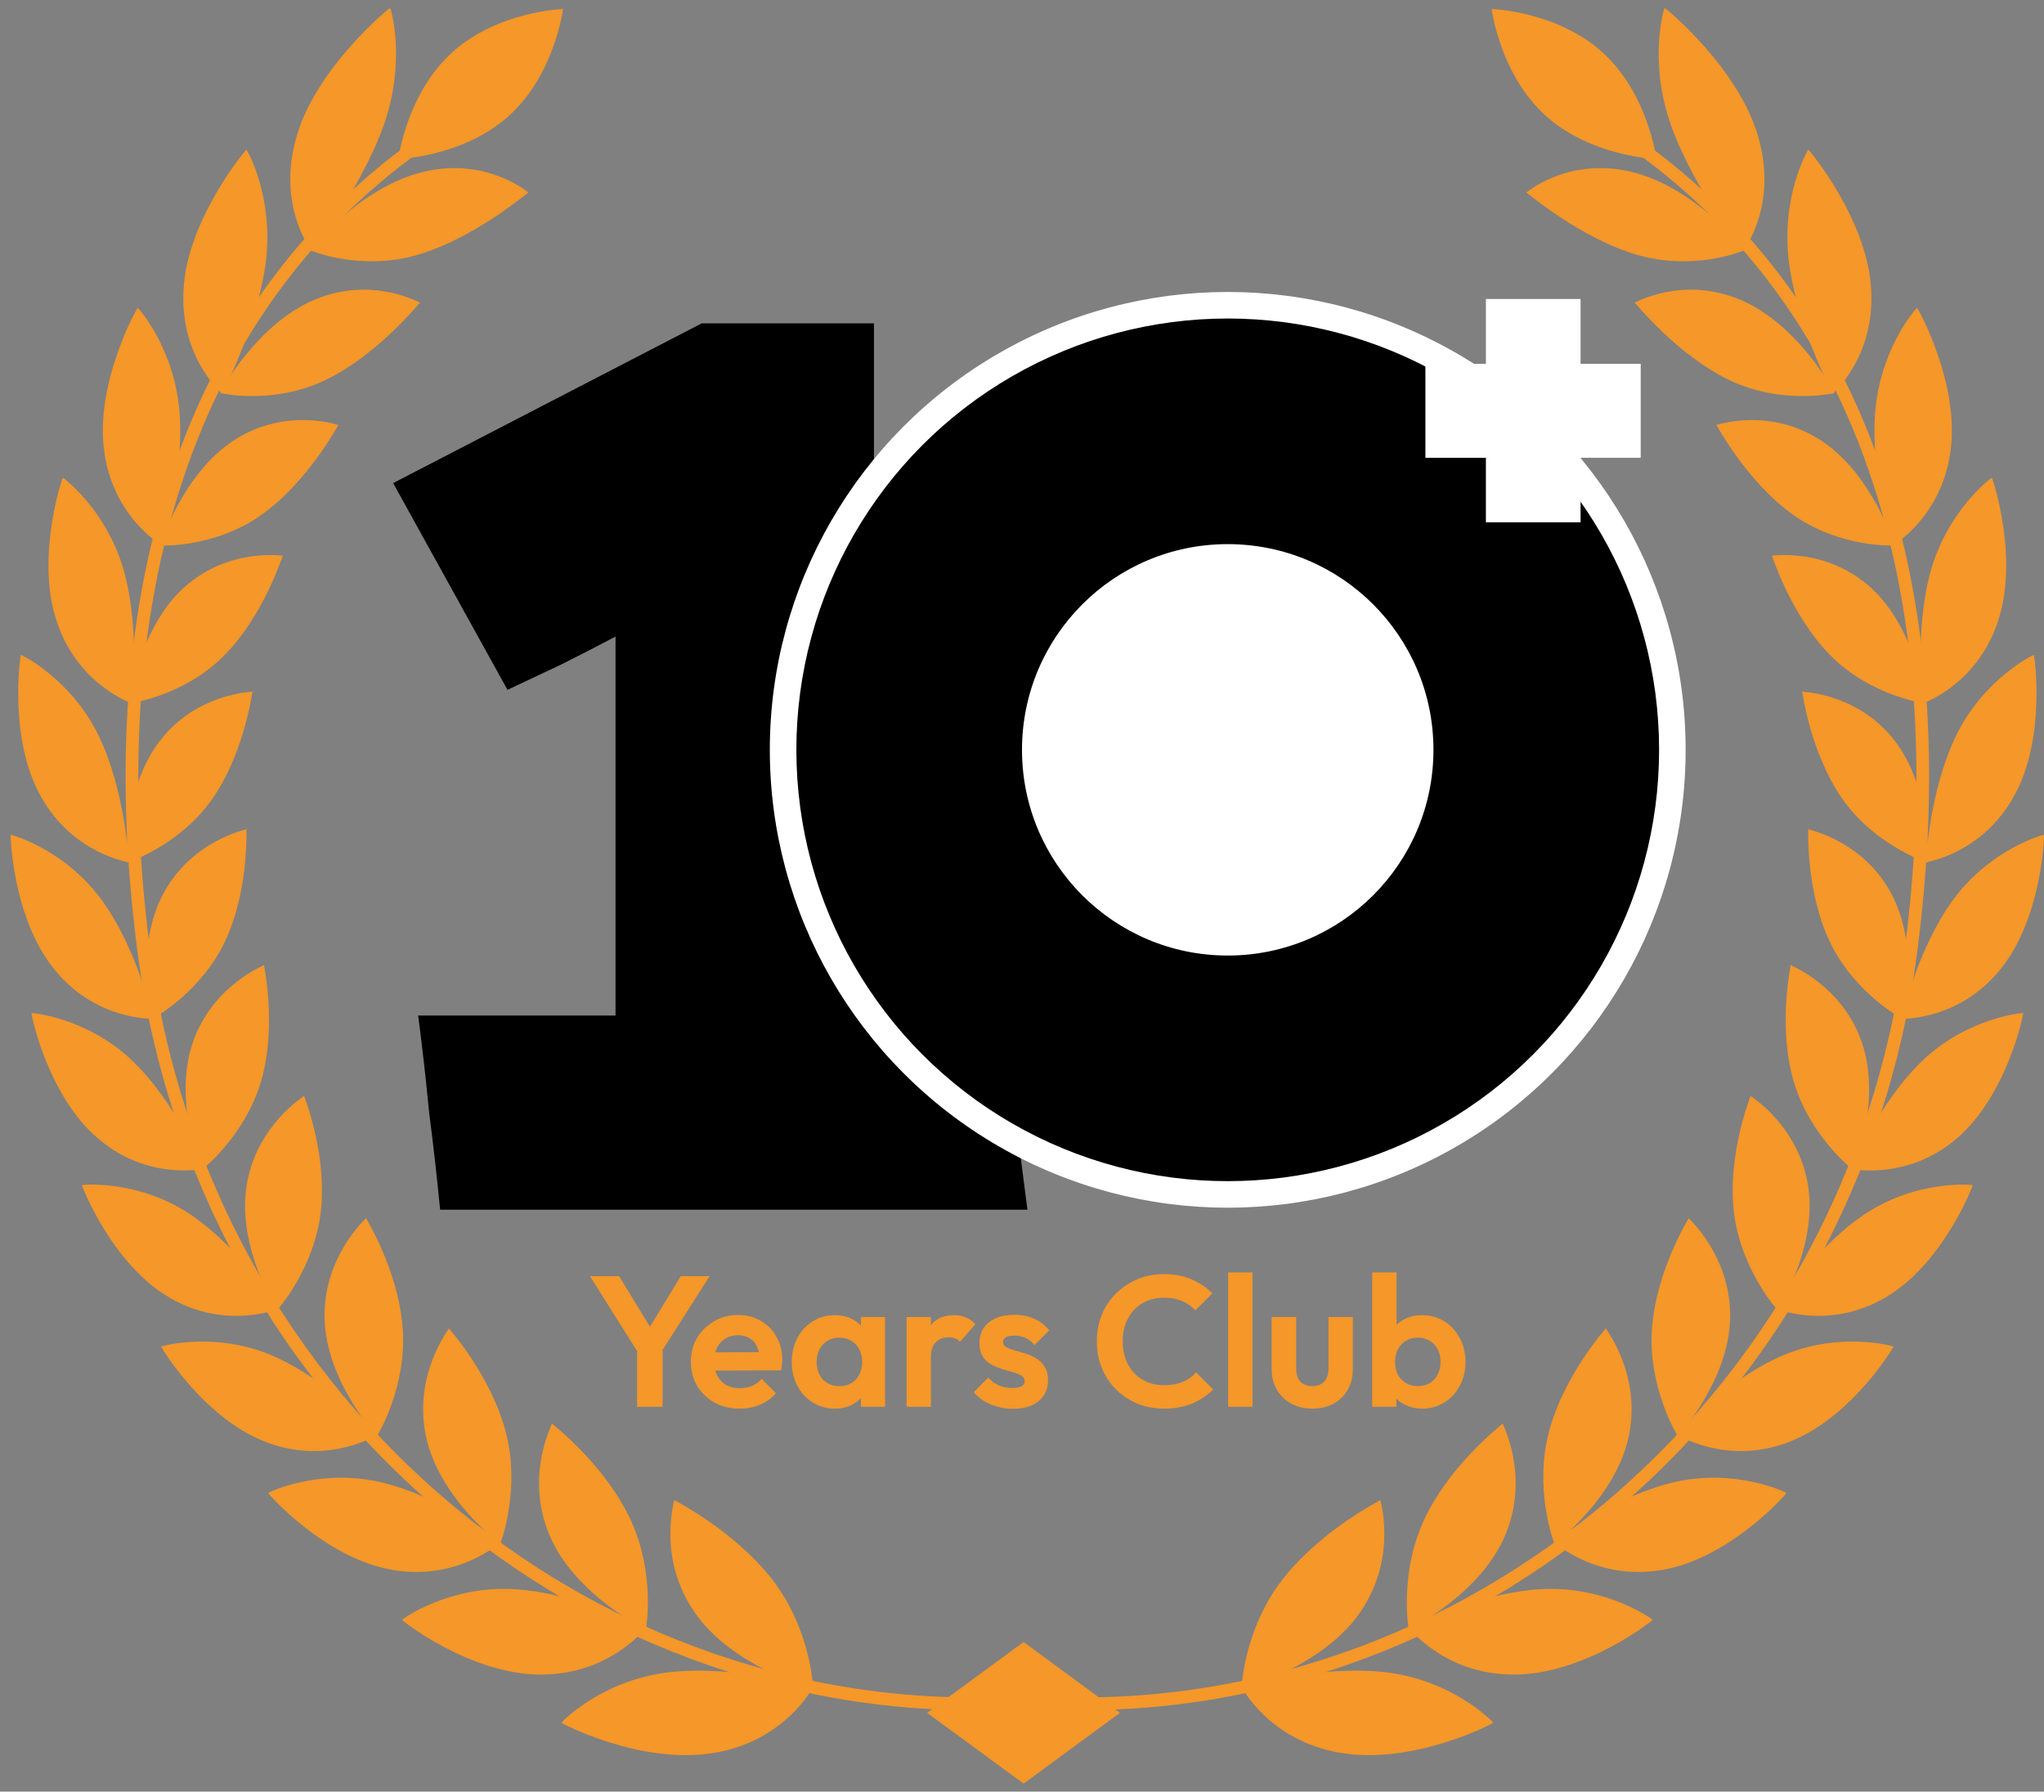 <svg width="154" height="135" viewBox="0 0 154 135" fill="none" xmlns="http://www.w3.org/2000/svg">
<rect x="0" y="0" width="154" height="135" fill="#808080" stroke="none"/>
<path d="M120.754 3.961C124.183 7.082 124.797 11.981 124.797 11.981C124.797 11.981 119.856 11.818 116.427 8.696C112.998 5.575 112.384 0.676 112.384 0.676C112.384 0.676 117.325 0.839 120.754 3.961Z" fill="#F59729"/>
<path d="M96.648 118.986C93.698 122.767 93.519 127.232 93.559 127.244C93.547 127.3 99.75 125.568 102.537 121.399C105.32 117.282 103.965 113.015 104.006 113.027C103.99 113.067 99.596 115.24 96.648 118.983V118.986Z" fill="#F59729"/>
<path d="M100.994 132.079C95.55 131.154 93.516 127.044 93.519 127.081C93.584 127.099 99.42 125.42 104.447 126.009C109.524 126.625 112.508 129.774 112.508 129.808C112.579 129.823 106.499 133.021 100.997 132.075L100.994 132.079Z" fill="#F59729"/>
<path d="M107.413 114.266C105.385 118.41 106.114 122.745 106.151 122.755C106.145 122.813 111.598 120.108 113.434 115.609C115.277 111.16 113.181 107.259 113.218 107.265C113.209 107.308 109.441 110.156 107.413 114.266Z" fill="#F59729"/>
<path d="M114.063 126.178C108.771 126.193 106.077 122.564 106.08 122.601C106.138 122.61 111.255 120.016 116.134 119.741C121.063 119.482 124.516 122.021 124.519 122.055C124.587 122.061 119.412 126.178 114.063 126.181V126.178Z" fill="#F59729"/>
<path d="M116.704 107.879C115.553 112.235 117.087 116.303 117.121 116.303C117.121 116.358 121.793 112.824 122.729 108.147C123.673 103.522 120.945 100.095 120.979 100.095C120.979 100.138 117.862 103.552 116.704 107.875V107.879Z" fill="#F59729"/>
<path d="M125.315 118.278C120.263 119.193 117.017 116.133 117.026 116.167C117.081 116.167 121.448 112.793 126.093 111.69C130.784 110.596 134.589 112.463 134.598 112.494C134.66 112.488 130.423 117.369 125.318 118.278H125.315Z" fill="#F59729"/>
<path d="M124.463 100.092C124.142 104.52 126.374 108.196 126.407 108.193C126.417 108.248 130.271 104.018 130.352 99.31C130.447 94.648 127.194 91.788 127.228 91.782C127.231 91.825 124.797 95.695 124.466 100.092H124.463Z" fill="#F59729"/>
<path d="M134.679 108.695C129.957 110.451 126.278 108.045 126.288 108.076C126.337 108.066 129.926 104.045 134.247 102.163C138.607 100.283 142.647 101.433 142.66 101.463C142.718 101.448 139.45 106.929 134.679 108.692V108.695Z" fill="#F59729"/>
<path d="M130.617 91.166C131.074 95.535 133.901 98.718 133.929 98.709C133.944 98.761 136.953 93.973 136.228 89.366C135.521 84.803 131.861 82.582 131.892 82.572C131.901 82.615 130.176 86.828 130.617 91.166Z" fill="#F59729"/>
<path d="M142.076 97.754C137.78 100.289 133.781 98.589 133.796 98.616C133.842 98.601 136.626 94.062 140.527 91.465C144.465 88.864 148.616 89.271 148.631 89.299C148.683 89.274 146.418 95.202 142.076 97.751V97.754Z" fill="#F59729"/>
<path d="M135.108 81.368C136.293 85.561 139.601 88.165 139.626 88.152C139.647 88.202 141.78 82.998 140.299 78.61C138.845 74.265 134.889 72.734 134.913 72.718C134.932 72.758 133.941 77.202 135.105 81.364L135.108 81.368Z" fill="#F59729"/>
<path d="M147.433 85.777C143.659 89.015 139.462 88.057 139.48 88.085C139.52 88.063 141.474 83.139 144.859 79.901C148.282 76.653 152.417 76.311 152.436 76.336C152.485 76.305 151.254 82.52 147.433 85.777Z" fill="#F59729"/>
<path d="M137.863 70.962C139.724 74.869 143.397 76.832 143.421 76.813C143.452 76.86 144.671 71.375 142.489 67.32C140.338 63.302 136.206 62.501 136.231 62.483C136.255 62.52 136.027 67.08 137.863 70.962Z" fill="#F59729"/>
<path d="M150.674 73.091C147.517 76.946 143.246 76.752 143.268 76.773C143.302 76.746 144.397 71.569 147.172 67.773C149.98 63.962 153.97 62.88 153.995 62.902C154.038 62.865 153.875 69.209 150.674 73.088V73.091Z" fill="#F59729"/>
<path d="M138.823 60.218C141.301 63.743 145.227 65.012 145.248 64.994C145.285 65.034 145.563 59.411 142.733 55.787C139.94 52.194 135.755 52.139 135.777 52.114C135.808 52.148 136.373 56.715 138.823 60.218Z" fill="#F59729"/>
<path d="M151.724 60.021C149.282 64.39 145.064 64.963 145.091 64.981C145.119 64.948 145.326 59.651 147.394 55.396C149.492 51.119 153.205 49.329 153.233 49.347C153.27 49.304 154.205 55.621 151.724 60.021Z" fill="#F59729"/>
<path d="M137.922 49.4C140.962 52.456 145.02 53.008 145.039 52.983C145.085 53.017 144.385 47.394 140.965 44.291C137.589 41.213 133.475 41.897 133.494 41.872C133.534 41.9 134.916 46.358 137.922 49.4Z" fill="#F59729"/>
<path d="M150.507 46.895C148.881 51.67 144.847 52.989 144.878 53.005C144.903 52.968 144.19 47.68 145.452 43.071C146.739 38.437 150.038 35.984 150.069 35.999C150.1 35.95 152.168 42.082 150.504 46.895H150.507Z" fill="#F59729"/>
<path d="M135.089 38.782C138.632 41.296 142.697 41.117 142.712 41.093C142.765 41.12 141.058 35.636 137.108 33.131C133.207 30.644 129.294 32.049 129.309 32.021C129.355 32.043 131.587 36.28 135.089 38.782Z" fill="#F59729"/>
<path d="M146.952 34.033C146.245 39.093 142.527 41.127 142.564 41.136C142.582 41.096 140.928 35.95 141.277 31.106C141.65 26.235 144.397 23.188 144.434 23.197C144.462 23.144 147.69 28.931 146.949 34.033H146.952Z" fill="#F59729"/>
<path d="M130.263 28.629C134.247 30.536 138.194 29.637 138.207 29.609C138.268 29.63 135.519 24.426 131.099 22.581C126.732 20.747 123.149 22.839 123.162 22.808C123.217 22.824 126.325 26.725 130.263 28.626V28.629Z" fill="#F59729"/>
<path d="M140.975 21.773C141.293 26.984 138.028 29.674 138.068 29.68C138.08 29.637 135.454 24.762 134.79 19.817C134.145 14.84 136.201 11.281 136.241 11.285C136.262 11.229 140.685 16.517 140.975 21.77V21.773Z" fill="#F59729"/>
<path d="M123.377 19.213C127.741 20.461 131.441 18.864 131.447 18.837C131.515 18.849 127.694 14.067 122.868 12.939C118.099 11.815 114.982 14.535 114.992 14.505C115.053 14.511 119.065 17.962 123.377 19.213Z" fill="#F59729"/>
<path d="M132.506 10.44C133.954 15.657 131.281 18.935 131.327 18.935C131.333 18.892 127.707 14.421 125.923 9.513C124.155 4.571 125.371 0.605 125.417 0.605C125.433 0.546 131.083 5.175 132.506 10.44Z" fill="#F59729"/>
<path d="M76.107 128.615L76.194 127.66C84.128 128.378 92.038 127.494 99.701 125.038C107.169 122.644 114.082 118.863 120.251 113.804C133.053 103.303 141.308 88.316 143.496 71.603C145.289 57.919 144.369 45.724 140.762 35.358C136.889 24.226 129.994 15.518 120.264 9.47L120.773 8.656C130.692 14.822 137.722 23.702 141.669 35.044C145.326 45.551 146.258 57.895 144.447 71.729C142.225 88.682 133.849 103.888 120.856 114.546C114.595 119.686 107.574 123.522 99.988 125.953C92.198 128.449 84.162 129.346 76.098 128.618L76.107 128.615Z" fill="#F59729"/>
<path d="M34.053 3.961C30.624 7.082 30.01 11.981 30.01 11.981C30.01 11.981 34.951 11.818 38.38 8.696C41.805 5.575 42.423 0.676 42.423 0.676C42.423 0.676 37.482 0.839 34.053 3.961Z" fill="#F59729"/>
<path d="M58.159 118.986C61.109 122.767 61.288 127.232 61.248 127.244C61.261 127.3 55.057 125.568 52.271 121.399C49.487 117.282 50.842 113.015 50.802 113.027C50.817 113.067 55.212 115.24 58.159 118.983V118.986Z" fill="#F59729"/>
<path d="M53.813 132.079C59.257 131.154 61.291 127.044 61.287 127.081C61.223 127.099 55.387 125.42 50.359 126.009C45.283 126.625 42.298 129.774 42.298 129.808C42.227 129.823 48.307 133.021 53.81 132.075L53.813 132.079Z" fill="#F59729"/>
<path d="M47.394 114.266C49.422 118.41 48.693 122.745 48.656 122.755C48.662 122.813 43.209 120.108 41.373 115.609C39.53 111.16 41.626 107.259 41.589 107.265C41.598 107.308 45.366 110.156 47.394 114.266Z" fill="#F59729"/>
<path d="M40.744 126.178C46.036 126.193 48.73 122.564 48.727 122.601C48.669 122.61 43.552 120.016 38.673 119.741C33.744 119.482 30.291 122.021 30.288 122.055C30.22 122.061 35.395 126.178 40.744 126.181V126.178Z" fill="#F59729"/>
<path d="M38.101 107.878C39.252 112.235 37.719 116.303 37.685 116.303C37.685 116.358 33.012 112.824 32.077 108.147C31.133 103.522 33.861 100.095 33.827 100.095C33.827 100.138 36.944 103.552 38.101 107.875V107.878Z" fill="#F59729"/>
<path d="M29.491 118.278C34.543 119.193 37.79 116.133 37.781 116.167C37.725 116.167 33.358 112.793 28.714 111.69C24.023 110.596 20.217 112.463 20.208 112.494C20.146 112.488 24.384 117.369 29.488 118.278H29.491Z" fill="#F59729"/>
<path d="M30.343 100.092C30.664 104.52 28.433 108.196 28.399 108.193C28.39 108.248 24.535 104.018 24.455 99.31C24.359 94.648 27.612 91.788 27.578 91.782C27.575 91.825 30.01 95.695 30.34 100.092H30.343Z" fill="#F59729"/>
<path d="M20.128 108.695C24.85 110.451 28.528 108.045 28.519 108.076C28.47 108.066 24.881 104.045 20.56 102.163C16.199 100.283 12.16 101.433 12.147 101.463C12.089 101.448 15.357 106.929 20.128 108.692V108.695Z" fill="#F59729"/>
<path d="M24.186 91.166C23.73 95.535 20.903 98.718 20.875 98.709C20.859 98.761 17.85 93.973 18.576 89.366C19.282 84.803 22.942 82.582 22.912 82.572C22.902 82.615 24.628 86.828 24.186 91.166Z" fill="#F59729"/>
<path d="M12.73 97.754C17.026 100.289 21.026 98.589 21.01 98.616C20.964 98.601 18.18 94.062 14.279 91.465C10.341 88.864 6.191 89.271 6.175 89.299C6.123 89.274 8.388 95.202 12.73 97.751V97.754Z" fill="#F59729"/>
<path d="M19.699 81.368C18.514 85.561 15.206 88.165 15.181 88.152C15.159 88.202 13.027 82.998 14.508 78.61C15.962 74.265 19.918 72.734 19.893 72.718C19.875 72.758 20.866 77.202 19.702 81.364L19.699 81.368Z" fill="#F59729"/>
<path d="M7.373 85.777C11.148 89.015 15.345 88.057 15.326 88.085C15.286 88.063 13.332 83.139 9.947 79.901C6.524 76.653 2.389 76.311 2.371 76.336C2.321 76.305 3.553 82.52 7.373 85.777Z" fill="#F59729"/>
<path d="M16.94 70.962C15.079 74.869 11.406 76.832 11.382 76.813C11.351 76.86 10.132 71.375 12.314 67.32C14.465 63.302 18.597 62.501 18.573 62.483C18.548 62.52 18.776 67.08 16.94 70.962Z" fill="#F59729"/>
<path d="M4.132 73.091C7.289 76.946 11.561 76.752 11.539 76.773C11.505 76.746 10.41 71.569 7.635 67.773C4.824 63.965 0.833 62.883 0.812 62.905C0.768 62.868 0.932 69.212 4.132 73.091Z" fill="#F59729"/>
<path d="M15.98 60.218C13.502 63.743 9.577 65.012 9.555 64.994C9.518 65.034 9.24 59.411 12.07 55.787C14.863 52.194 19.048 52.139 19.026 52.114C18.995 52.148 18.431 56.715 15.98 60.218Z" fill="#F59729"/>
<path d="M3.084 60.021C5.525 64.39 9.744 64.963 9.716 64.981C9.688 64.948 9.481 59.651 7.414 55.396C5.315 51.119 1.602 49.329 1.575 49.347C1.538 49.304 0.602 55.621 3.084 60.021Z" fill="#F59729"/>
<path d="M16.884 49.4C13.845 52.456 9.786 53.008 9.768 52.983C9.721 53.017 10.422 47.394 13.841 44.291C17.218 41.213 21.331 41.897 21.313 41.872C21.273 41.9 19.89 46.358 16.884 49.4Z" fill="#F59729"/>
<path d="M4.296 46.895C5.922 51.67 9.956 52.989 9.925 53.005C9.9 52.968 10.613 47.68 9.351 43.071C8.064 38.437 4.765 35.984 4.734 35.999C4.703 35.95 2.635 42.082 4.299 46.895H4.296Z" fill="#F59729"/>
<path d="M19.718 38.782C16.175 41.296 12.11 41.117 12.095 41.093C12.043 41.12 13.749 35.636 17.699 33.131C21.6 30.644 25.513 32.049 25.498 32.021C25.452 32.043 23.22 36.28 19.718 38.782Z" fill="#F59729"/>
<path d="M7.854 34.033C8.561 39.093 12.28 41.127 12.243 41.136C12.224 41.096 13.879 35.95 13.53 31.106C13.156 26.235 10.41 23.188 10.373 23.197C10.345 23.144 7.117 28.931 7.857 34.033H7.854Z" fill="#F59729"/>
<path d="M24.542 28.629C20.558 30.536 16.61 29.637 16.598 29.609C16.537 29.63 19.286 24.426 23.706 22.581C28.072 20.747 31.655 22.839 31.643 22.808C31.587 22.824 28.48 26.725 24.542 28.626V28.629Z" fill="#F59729"/>
<path d="M13.832 21.773C13.514 26.984 16.779 29.674 16.739 29.68C16.727 29.637 19.353 24.762 20.017 19.817C20.662 14.84 18.606 11.281 18.566 11.285C18.544 11.229 14.122 16.517 13.832 21.77V21.773Z" fill="#F59729"/>
<path d="M31.429 19.213C27.065 20.461 23.365 18.864 23.359 18.837C23.291 18.849 27.111 14.067 31.938 12.939C36.706 11.815 39.823 14.535 39.814 14.505C39.752 14.511 35.74 17.962 31.429 19.213Z" fill="#F59729"/>
<path d="M22.301 10.44C20.853 15.657 23.526 18.935 23.48 18.935C23.474 18.892 27.1 14.421 28.884 9.513C30.652 4.571 29.433 0.605 29.39 0.605C29.374 0.546 23.724 5.175 22.301 10.44Z" fill="#F59729"/>
<path d="M78.699 128.615L78.613 127.66C70.679 128.378 62.769 127.494 55.106 125.038C47.638 122.644 40.725 118.863 34.555 113.804C21.754 103.303 13.499 88.316 11.311 71.603C9.518 57.919 10.437 45.724 14.045 35.358C17.918 24.226 24.812 15.518 34.543 9.47L34.034 8.656C24.115 14.822 17.085 23.702 13.138 35.044C9.481 45.551 8.549 57.895 10.36 71.729C12.582 88.682 20.958 103.888 33.951 114.546C40.212 119.686 47.233 123.522 54.819 125.953C62.608 128.449 70.645 129.346 78.709 128.618L78.699 128.615Z" fill="#F59729"/>
<path d="M77.119 123.725L69.851 129.062L77.119 134.396L84.384 129.062L77.119 123.725Z" fill="#F59729"/>
<path d="M31.508 76.521H46.376V47.965C45.039 48.673 43.662 49.381 42.246 50.089C40.909 50.719 39.572 51.348 38.234 51.977L29.62 36.401L52.866 24.365H65.846V76.521H75.64C75.955 78.96 76.23 81.399 76.466 83.837C76.781 86.276 77.096 88.715 77.41 91.153H33.16C32.924 88.715 32.649 86.276 32.334 83.837C32.098 81.399 31.823 78.96 31.508 76.521Z" fill="black"/>
<circle cx="92.5" cy="56.5" r="34.5" fill="white"/>
<circle cx="92.5" cy="56.5" r="32.5" fill="black"/>
<circle cx="92.5" cy="56.5" r="15.5" fill="white"/>
<path d="M48.255 102.206L44.447 96.158H46.645L49.599 101.002H48.339L51.293 96.158H53.463L49.613 102.206H48.255ZM48.003 106V101.184H49.921V106H48.003ZM55.733 106.14C55.024 106.14 54.394 105.991 53.843 105.692C53.293 105.384 52.854 104.964 52.528 104.432C52.21 103.9 52.051 103.293 52.051 102.612C52.051 101.94 52.206 101.343 52.514 100.82C52.831 100.288 53.26 99.868 53.801 99.56C54.343 99.243 54.945 99.084 55.608 99.084C56.261 99.084 56.835 99.233 57.33 99.532C57.834 99.821 58.225 100.223 58.505 100.736C58.795 101.24 58.94 101.814 58.94 102.458C58.94 102.579 58.93 102.705 58.911 102.836C58.902 102.957 58.879 103.097 58.842 103.256L53.157 103.27V101.898L57.987 101.884L57.245 102.458C57.227 102.057 57.152 101.721 57.022 101.45C56.9 101.179 56.718 100.974 56.475 100.834C56.242 100.685 55.953 100.61 55.608 100.61C55.243 100.61 54.926 100.694 54.656 100.862C54.385 101.021 54.175 101.249 54.026 101.548C53.886 101.837 53.816 102.183 53.816 102.584C53.816 102.995 53.89 103.354 54.039 103.662C54.198 103.961 54.422 104.194 54.712 104.362C55.001 104.521 55.337 104.6 55.719 104.6C56.065 104.6 56.377 104.544 56.657 104.432C56.938 104.311 57.18 104.133 57.386 103.9L58.464 104.978C58.137 105.361 57.736 105.65 57.26 105.846C56.793 106.042 56.284 106.14 55.733 106.14ZM62.902 106.14C62.286 106.14 61.73 105.986 61.236 105.678C60.741 105.37 60.354 104.95 60.074 104.418C59.794 103.886 59.654 103.289 59.654 102.626C59.654 101.954 59.794 101.352 60.074 100.82C60.354 100.288 60.741 99.868 61.236 99.56C61.73 99.252 62.286 99.098 62.902 99.098C63.387 99.098 63.821 99.196 64.204 99.392C64.586 99.588 64.89 99.863 65.114 100.218C65.347 100.563 65.473 100.955 65.492 101.394V103.83C65.473 104.278 65.347 104.675 65.114 105.02C64.89 105.365 64.586 105.641 64.204 105.846C63.821 106.042 63.387 106.14 62.902 106.14ZM63.238 104.446C63.751 104.446 64.166 104.278 64.484 103.942C64.801 103.597 64.96 103.153 64.96 102.612C64.96 102.257 64.885 101.945 64.736 101.674C64.596 101.394 64.395 101.179 64.134 101.03C63.882 100.871 63.583 100.792 63.238 100.792C62.902 100.792 62.603 100.871 62.342 101.03C62.09 101.179 61.889 101.394 61.74 101.674C61.6 101.945 61.53 102.257 61.53 102.612C61.53 102.976 61.6 103.298 61.74 103.578C61.889 103.849 62.09 104.063 62.342 104.222C62.603 104.371 62.902 104.446 63.238 104.446ZM64.862 106V104.18L65.156 102.528L64.862 100.904V99.238H66.682V106H64.862ZM68.304 106V99.238H70.138V106H68.304ZM70.138 102.262L69.424 101.786C69.508 100.955 69.751 100.302 70.152 99.826C70.553 99.341 71.132 99.098 71.888 99.098C72.215 99.098 72.509 99.154 72.77 99.266C73.031 99.369 73.269 99.541 73.484 99.784L72.336 101.1C72.234 100.988 72.108 100.904 71.958 100.848C71.818 100.792 71.655 100.764 71.468 100.764C71.076 100.764 70.754 100.89 70.502 101.142C70.26 101.385 70.138 101.758 70.138 102.262ZM76.302 106.154C75.919 106.154 75.541 106.103 75.168 106C74.804 105.897 74.468 105.757 74.16 105.58C73.852 105.393 73.586 105.169 73.362 104.908L74.454 103.802C74.687 104.063 74.958 104.259 75.266 104.39C75.574 104.521 75.915 104.586 76.288 104.586C76.587 104.586 76.811 104.544 76.96 104.46C77.119 104.376 77.198 104.25 77.198 104.082C77.198 103.895 77.114 103.751 76.946 103.648C76.787 103.545 76.577 103.461 76.316 103.396C76.055 103.321 75.779 103.242 75.49 103.158C75.21 103.065 74.939 102.948 74.678 102.808C74.417 102.659 74.202 102.458 74.034 102.206C73.875 101.945 73.796 101.609 73.796 101.198C73.796 100.769 73.899 100.395 74.104 100.078C74.319 99.761 74.622 99.513 75.014 99.336C75.406 99.159 75.868 99.07 76.4 99.07C76.96 99.07 77.464 99.168 77.912 99.364C78.369 99.56 78.747 99.854 79.046 100.246L77.94 101.352C77.735 101.1 77.501 100.918 77.24 100.806C76.988 100.694 76.713 100.638 76.414 100.638C76.143 100.638 75.933 100.68 75.784 100.764C75.644 100.848 75.574 100.965 75.574 101.114C75.574 101.282 75.653 101.413 75.812 101.506C75.98 101.599 76.195 101.683 76.456 101.758C76.717 101.823 76.988 101.903 77.268 101.996C77.557 102.08 77.828 102.201 78.08 102.36C78.341 102.519 78.551 102.729 78.71 102.99C78.878 103.251 78.962 103.587 78.962 103.998C78.962 104.661 78.724 105.188 78.248 105.58C77.772 105.963 77.123 106.154 76.302 106.154ZM87.693 106.14C86.974 106.14 86.307 106.014 85.691 105.762C85.075 105.501 84.534 105.141 84.067 104.684C83.61 104.217 83.255 103.676 83.003 103.06C82.76 102.444 82.639 101.781 82.639 101.072C82.639 100.363 82.76 99.7 83.003 99.084C83.255 98.468 83.61 97.931 84.067 97.474C84.534 97.017 85.07 96.657 85.677 96.396C86.293 96.135 86.965 96.004 87.693 96.004C88.477 96.004 89.168 96.135 89.765 96.396C90.362 96.648 90.89 96.998 91.347 97.446L90.059 98.734C89.788 98.435 89.457 98.202 89.065 98.034C88.673 97.866 88.216 97.782 87.693 97.782C87.236 97.782 86.816 97.861 86.433 98.02C86.06 98.169 85.733 98.393 85.453 98.692C85.173 98.981 84.958 99.331 84.809 99.742C84.66 100.143 84.585 100.587 84.585 101.072C84.585 101.567 84.66 102.015 84.809 102.416C84.958 102.817 85.173 103.167 85.453 103.466C85.733 103.755 86.06 103.979 86.433 104.138C86.816 104.297 87.236 104.376 87.693 104.376C88.244 104.376 88.715 104.292 89.107 104.124C89.508 103.956 89.844 103.718 90.115 103.41L91.403 104.698C90.946 105.155 90.414 105.51 89.807 105.762C89.2 106.014 88.496 106.14 87.693 106.14ZM92.531 106V95.878H94.365V106H92.531ZM98.874 106.14C98.276 106.14 97.744 106.014 97.278 105.762C96.82 105.51 96.461 105.16 96.2 104.712C95.938 104.264 95.808 103.746 95.808 103.158V99.238H97.656V103.116C97.656 103.396 97.702 103.639 97.796 103.844C97.889 104.04 98.029 104.189 98.216 104.292C98.402 104.395 98.622 104.446 98.874 104.446C99.256 104.446 99.555 104.329 99.77 104.096C99.984 103.863 100.092 103.536 100.092 103.116V99.238H101.926V103.158C101.926 103.755 101.795 104.278 101.534 104.726C101.282 105.174 100.922 105.524 100.456 105.776C99.998 106.019 99.471 106.14 98.874 106.14ZM107.138 106.14C106.653 106.14 106.214 106.037 105.822 105.832C105.43 105.627 105.118 105.347 104.884 104.992C104.651 104.637 104.525 104.241 104.506 103.802V101.394C104.525 100.955 104.651 100.563 104.884 100.218C105.127 99.863 105.444 99.588 105.836 99.392C106.228 99.196 106.662 99.098 107.138 99.098C107.764 99.098 108.324 99.252 108.818 99.56C109.313 99.868 109.7 100.288 109.98 100.82C110.27 101.352 110.414 101.954 110.414 102.626C110.414 103.289 110.27 103.886 109.98 104.418C109.7 104.95 109.313 105.37 108.818 105.678C108.324 105.986 107.764 106.14 107.138 106.14ZM103.386 106V95.878H105.22V100.904L104.912 102.528L105.206 104.18V106H103.386ZM106.83 104.446C107.166 104.446 107.46 104.371 107.712 104.222C107.974 104.063 108.174 103.849 108.314 103.578C108.464 103.298 108.538 102.976 108.538 102.612C108.538 102.257 108.464 101.945 108.314 101.674C108.174 101.394 107.974 101.179 107.712 101.03C107.451 100.871 107.152 100.792 106.816 100.792C106.48 100.792 106.182 100.871 105.92 101.03C105.668 101.179 105.468 101.394 105.318 101.674C105.178 101.945 105.108 102.257 105.108 102.612C105.108 102.976 105.178 103.298 105.318 103.578C105.468 103.849 105.673 104.063 105.934 104.222C106.196 104.371 106.494 104.446 106.83 104.446Z" fill="#F59729"/>
<mask id="path-59-outside-1_753_105" maskUnits="userSpaceOnUse" x="107" y="22" width="17" height="18" fill="black">
<rect fill="white" x="107" y="22" width="17" height="18"/>
<path d="M109.389 32.494V29.416H121.62V32.494H109.389ZM113.952 24.529H117.084V37.354H113.952V24.529Z"/>
</mask>
<path d="M109.389 32.494V29.416H121.62V32.494H109.389ZM113.952 24.529H117.084V37.354H113.952V24.529Z" fill="black"/>
<path d="M109.389 32.494H107.389V34.494H109.389V32.494ZM109.389 29.416V27.416H107.389V29.416H109.389ZM121.62 29.416H123.62V27.416H121.62V29.416ZM121.62 32.494V34.494H123.62V32.494H121.62ZM113.952 24.529V22.529H111.952V24.529H113.952ZM117.084 24.529H119.084V22.529H117.084V24.529ZM117.084 37.354V39.354H119.084V37.354H117.084ZM113.952 37.354H111.952V39.354H113.952V37.354ZM111.389 32.494V29.416H107.389V32.494H111.389ZM109.389 31.416H121.62V27.416H109.389V31.416ZM119.62 29.416V32.494H123.62V29.416H119.62ZM121.62 30.494H109.389V34.494H121.62V30.494ZM113.952 26.529H117.084V22.529H113.952V26.529ZM115.084 24.529V37.354H119.084V24.529H115.084ZM117.084 35.354H113.952V39.354H117.084V35.354ZM115.952 37.354V24.529H111.952V37.354H115.952Z" fill="white" mask="url(#path-59-outside-1_753_105)"/>
</svg>
